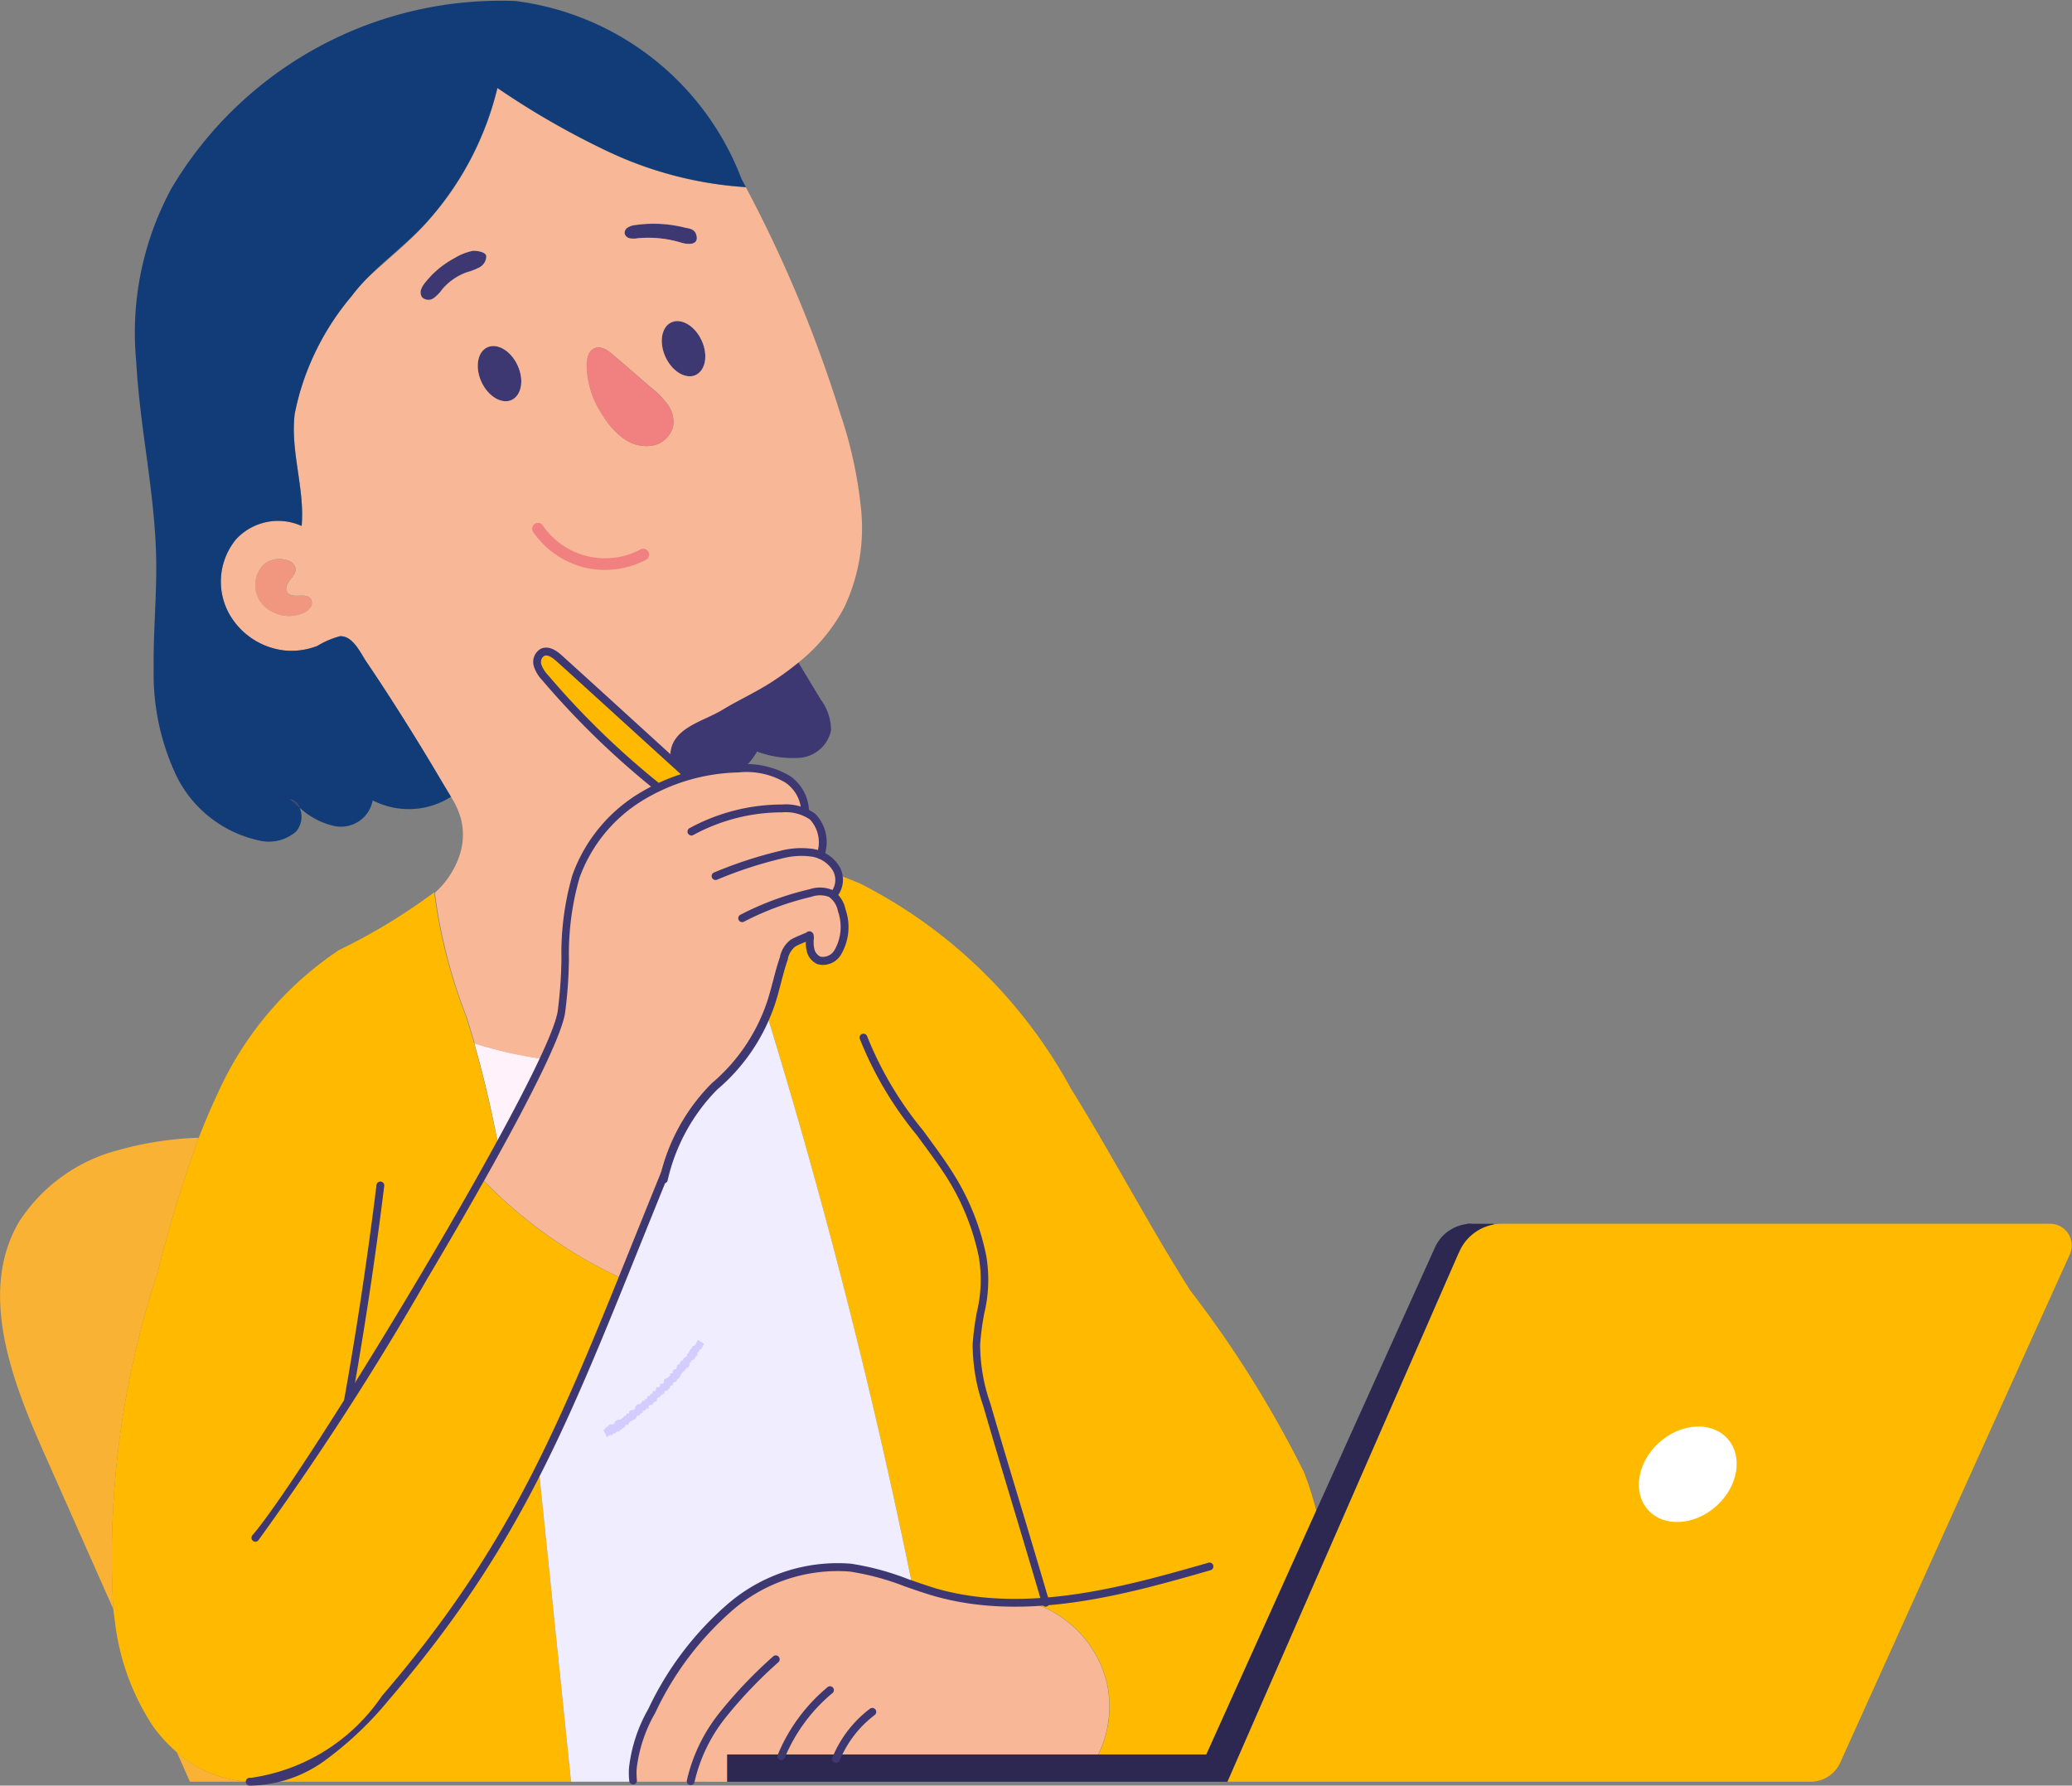<svg xmlns="http://www.w3.org/2000/svg" width="43.102" height="37.146" viewBox="0 0 43.102 37.146">
  <rect x="0" y="0" width="43.102" height="37.146" fill="#808080" stroke="none"/>
  <g id="banner-g-writer" transform="translate(-11.404)">
    <g id="Group_1762" data-name="Group 1762" transform="translate(11.404)">
      <path id="Path_1515" data-name="Path 1515" d="M176.264,1204.118a7.093,7.093,0,0,1,1.688-.261,27.369,27.369,0,0,0-.854,2.8,18.831,18.831,0,0,0-.923,7.01l-1.468-3.309c-.669-1.509-1.33-3.3-.506-4.734A3.5,3.5,0,0,1,176.264,1204.118Z" transform="translate(-173.816 -1180.189)" fill="#f9b233"/>
      <path id="Path_1516" data-name="Path 1516" d="M1376.9,1275.46h.564l-.6.686-.427-.224Z" transform="translate(-1346.38 -1250.002)" fill="#2c2852"/>
      <path id="Path_1517" data-name="Path 1517" d="M725.373,524.649c.141.3.087.625-.121.721s-.489-.07-.629-.372-.086-.625.121-.721S725.233,524.347,725.373,524.649Z" transform="translate(-710.779 -517.569)" fill="#3e3872"/>
      <path id="Path_1518" data-name="Path 1518" d="M390.861,1489.93h-6.618a4.032,4.032,0,0,0,2.748-1.728,22.7,22.7,0,0,0,3.154-4.677l.058.029Q390.532,1486.742,390.861,1489.93Z" transform="translate(-378.983 -1452.866)" fill="#ffba00"/>
      <path id="Path_1519" data-name="Path 1519" d="M415.2,922.4c-.069-.058-.136-.117-.2-.176A.3.3,0,0,1,415.2,922.4Z" transform="translate(-408.968 -905.593)" fill="#3e3872"/>
      <path id="Path_1520" data-name="Path 1520" d="M568.51,1125.166a8.786,8.786,0,0,0,1.449.325c-.232.5-.559,1.129-.943,1.829C568.879,1126.6,568.714,1125.876,568.51,1125.166Z" transform="translate(-558.644 -1103.465)" fill="#fff2fb"/>
      <path id="Path_1521" data-name="Path 1521" d="M572.234,545.405c.141.3.087.625-.121.721s-.489-.07-.629-.372-.086-.625.121-.721S572.094,545.1,572.234,545.405Z" transform="translate(-561.468 -537.806)" fill="#3e3872"/>
      <path id="Path_1522" data-name="Path 1522" d="M695.088,443.19c.059.213-.17.2-.306.161a2.353,2.353,0,0,0-.922-.091.462.462,0,0,1-.157,0,.138.138,0,0,1-.108-.1.132.132,0,0,1,.058-.121.341.341,0,0,1,.131-.051,2.659,2.659,0,0,1,1.078.052C694.968,443.056,695.057,443.075,695.088,443.19Z" transform="translate(-680.602 -438.299)" fill="#3e3872"/>
      <path id="Path_1523" data-name="Path 1523" d="M623.637,801.4l.4.358a3.911,3.911,0,0,0-.646.24,17.136,17.136,0,0,1-2.352-2.283.661.661,0,0,1-.158-.26.232.232,0,0,1,.1-.265c.12-.057.254.038.353.127Z" transform="translate(-609.695 -785.624)" fill="#ffba00"/>
      <path id="Path_1524" data-name="Path 1524" d="M577.915,896.693a3.919,3.919,0,0,1,.646-.241,4.387,4.387,0,0,1,1.019-.155l.11,0a1.6,1.6,0,0,1,.916.225.838.838,0,0,1,.368.684.588.588,0,0,1,.153.094.766.766,0,0,1,.161.809.654.654,0,0,1,.336.288.479.479,0,0,1,.045.124.455.455,0,0,1-.109.414.63.63,0,0,1,.172.312,1.029,1.029,0,0,1-.085.88.355.355,0,0,1-.387.162.315.315,0,0,1-.178-.228.922.922,0,0,1,0-.3c0,.015-.324.143-.362.171a.545.545,0,0,0-.189.309c-.1.3-.165.615-.263.917q-.042.128-.092.253a3.877,3.877,0,0,1-1.093,1.5,3.822,3.822,0,0,0-1.026,1.841l-.01,0c-.314.774-.6,1.491-.873,2.164a9.654,9.654,0,0,1-2.939-2.092q.188-.335.363-.653c.384-.7.711-1.33.943-1.829a4.47,4.47,0,0,0,.367-.978,15.858,15.858,0,0,1,.3-2.824,3.221,3.221,0,0,1,1.331-1.64A3.6,3.6,0,0,1,577.915,896.693Z" transform="translate(-564.222 -880.315)" fill="#f8b797"/>
      <path id="Path_1525" data-name="Path 1525" d="M701.464,1565.331h-1.2a1.514,1.514,0,0,1-.008-.277,3.087,3.087,0,0,1,.395-1.193,6.66,6.66,0,0,1,1.623-2.154,3.435,3.435,0,0,1,2.51-.83,6.028,6.028,0,0,1,1.284.355c.163.057.328.113.494.16a6.162,6.162,0,0,0,1.965.21,2.313,2.313,0,0,1,1.6,1.7,2.287,2.287,0,0,1-.184,1.464h-7.724v.567Z" transform="translate(-687.098 -1528.267)" fill="#f8b797"/>
      <path id="Path_1526" data-name="Path 1526" d="M381.77,1739.753h0Z" transform="translate(-376.51 -1702.689)" fill="#1dd51b"/>
      <path id="Path_1527" data-name="Path 1527" d="M818.965,1002.12a2.313,2.313,0,0,0-1.6-1.7,6.164,6.164,0,0,1-1.964-.21c-.166-.047-.33-.1-.494-.16q-1.225-6-3.025-11.869.051-.125.092-.253c.1-.3.158-.617.263-.917a.545.545,0,0,1,.189-.309c.038-.028.36-.156.362-.171a.921.921,0,0,0,0,.3.315.315,0,0,0,.178.228.355.355,0,0,0,.387-.162,1.029,1.029,0,0,0,.085-.88.629.629,0,0,0-.172-.312.455.455,0,0,0,.109-.414c.151.055.3.113.448.176a10.286,10.286,0,0,1,4.383,4.262c.859,1.381,1.61,2.824,2.482,4.2a22.931,22.931,0,0,1,2.368,3.784,6.648,6.648,0,0,1,.256.8l-2.291,5.078h-2.241A2.288,2.288,0,0,0,818.965,1002.12Z" transform="translate(-795.931 -967.087)" fill="#ffba00"/>
      <path id="Path_1528" data-name="Path 1528" d="M622.133,1106.451c.272-.673.559-1.39.873-2.164l.01,0a3.821,3.821,0,0,1,1.026-1.841,3.878,3.878,0,0,0,1.093-1.5q1.8,5.857,3.025,11.869a6.029,6.029,0,0,0-1.284-.355,3.434,3.434,0,0,0-2.51.83,6.66,6.66,0,0,0-1.623,2.154,3.089,3.089,0,0,0-.395,1.193,1.513,1.513,0,0,0,.009.277h-1.293q-.329-3.187-.658-6.375l-.058-.029C620.969,1109.287,621.513,1107.983,622.133,1106.451Z" transform="translate(-609.185 -1079.85)" fill="#efedff"/>
      <path id="Path_1529" data-name="Path 1529" d="M322.385,1715.615h-1.246l-.275-.619A2.428,2.428,0,0,0,322.385,1715.615Z" transform="translate(-317.188 -1678.551)" fill="#f9b233"/>
      <path id="Path_1530" data-name="Path 1530" d="M267.11,1004.75c.122-.317.256-.63.4-.936a7.052,7.052,0,0,1,2.519-2.97,12.259,12.259,0,0,0,1.978-1.2,10.962,10.962,0,0,0,.656,2.567q.091.284.173.57c.2.71.369,1.429.506,2.155q-.174.318-.363.653a9.653,9.653,0,0,0,2.939,2.092c-.62,1.532-1.164,2.836-1.786,4.058a22.7,22.7,0,0,1-3.154,4.677,4.032,4.032,0,0,1-2.748,1.728h-.063a2.429,2.429,0,0,1-1.521-.619,3.05,3.05,0,0,1-.486-.53,5,5,0,0,1-.8-2.235c-.01-.068-.019-.136-.027-.2a18.83,18.83,0,0,1,.923-7.01A27.345,27.345,0,0,1,267.11,1004.75Z" transform="translate(-262.975 -981.081)" fill="#ffba00"/>
      <circle id="Ellipse_30" data-name="Ellipse 30" cx="1.126" cy="1.126" r="1.126" transform="translate(15.052 7.243)" fill="#f8b797"/>
      <path id="Path_1531" data-name="Path 1531" d="M734.645,808.839a1.068,1.068,0,0,1,.215.645.725.725,0,0,1-.64.568,2.124,2.124,0,0,1-.9-.13,1.265,1.265,0,0,1-.278.346l-.11,0a4.39,4.39,0,0,0-1.019.155l-.4-.358c-.045-.633.655-.759,1.086-1.022.319-.193.661-.348.977-.549a5.89,5.89,0,0,0,.6-.433Z" transform="translate(-717.573 -794.288)" fill="#3e3872"/>
      <path id="Path_1532" data-name="Path 1532" d="M386.95,723.017a.163.163,0,0,1-.008.172.333.333,0,0,1-.141.112.725.725,0,0,1-.643-.014.613.613,0,0,1-.18-1,.528.528,0,0,1,.492-.073.232.232,0,0,1,.158.149c.02.093-.05.178-.109.252s-.115.177-.066.258.157.081.247.074S386.9,722.941,386.95,723.017Z" transform="translate(-380.484 -710.554)" fill="#f19780"/>
      <path id="Path_1533" data-name="Path 1533" d="M525.18,465.812a.264.264,0,0,1-.139.234,1.36,1.36,0,0,1-.267.1,1.2,1.2,0,0,0-.512.356.805.805,0,0,1-.178.183.189.189,0,0,1-.236-.015.175.175,0,0,1-.027-.161.446.446,0,0,1,.084-.146,1.934,1.934,0,0,1,.615-.514,1.19,1.19,0,0,1,.379-.151C524.963,465.7,525.171,465.722,525.18,465.812Z" transform="translate(-515.064 -460.485)" fill="#3e3872"/>
      <circle id="Ellipse_31" data-name="Ellipse 31" cx="1.126" cy="1.126" r="1.126" transform="translate(8.441 8.962)" fill="#f8b797"/>
      <path id="Path_1534" data-name="Path 1534" d="M362.438,344.867c-.054-.093-.112-.184-.165-.275q-.452-.769-.93-1.52-.327-.513-.666-1.017c-.124-.183-.282-.545-.549-.529a1.8,1.8,0,0,0-.467.2,1.485,1.485,0,0,1-.647.1,1.518,1.518,0,0,1-1.189-.764,1.384,1.384,0,0,1,.142-1.553,1.189,1.189,0,0,1,1.364-.277c.069-.777-.238-1.561-.143-2.339a9.147,9.147,0,0,1,.361-1.3,2.6,2.6,0,0,0,.106-.694,8.544,8.544,0,0,0,1.033-.819c.408-.378.85-.729,1.225-1.14a6.424,6.424,0,0,0,1.491-2.816,16.87,16.87,0,0,0,2.239,1.291,7.891,7.891,0,0,0,2.928.77,27.385,27.385,0,0,1,1.963,4.707,8.959,8.959,0,0,1,.436,2.021,3.845,3.845,0,0,1-.355,2.015,3.648,3.648,0,0,1-.95,1.143,5.9,5.9,0,0,1-.6.433c-.317.2-.659.356-.977.549-.431.263-1.132.389-1.087,1.022l-2.305-2.082c-.1-.089-.232-.184-.353-.127a.232.232,0,0,0-.1.265.661.661,0,0,0,.158.26,17.13,17.13,0,0,0,2.352,2.283,3.6,3.6,0,0,0-.376.208,3.221,3.221,0,0,0-1.331,1.64,15.849,15.849,0,0,0-.3,2.824,4.466,4.466,0,0,1-.367.978,8.8,8.8,0,0,1-1.449-.325q-.082-.286-.173-.57a10.961,10.961,0,0,1-.656-2.567l.046-.043a1.835,1.835,0,0,0,.471-.746,1.354,1.354,0,0,0,.024-.757A1.739,1.739,0,0,0,362.438,344.867Zm7.762-8.21a.968.968,0,1,0-.968.968A.968.968,0,0,0,370.2,336.658Zm-2.672-.568c.207-.1.261-.419.121-.721s-.422-.469-.629-.373-.261.419-.121.721S367.321,336.187,367.529,336.09Zm-.293-2.75c.136.041.364.052.306-.161-.031-.115-.121-.133-.225-.152a2.659,2.659,0,0,0-1.078-.052.341.341,0,0,0-.131.051.132.132,0,0,0-.059.121.138.138,0,0,0,.108.1.462.462,0,0,0,.157,0A2.354,2.354,0,0,1,367.236,333.34Zm-.178,3.818a.611.611,0,0,0-.113-.454,1.832,1.832,0,0,0-.335-.343c-.284-.243-.564-.492-.852-.731-.246-.205-.476-.125-.494.221a1.887,1.887,0,0,0,.342,1.092,1.616,1.616,0,0,0,.419.466.806.806,0,0,0,.6.151A.543.543,0,0,0,367.057,337.158Zm-3.357-.549c.207-.1.261-.419.121-.721s-.422-.469-.629-.373-.261.419-.121.721S363.494,336.705,363.7,336.609Zm-.111,1.767a.968.968,0,1,0-.968.968A.968.968,0,0,0,363.589,338.377Zm-.557-4.526a.264.264,0,0,0,.139-.234c-.009-.09-.217-.116-.281-.108a1.19,1.19,0,0,0-.379.151,1.935,1.935,0,0,0-.615.514.446.446,0,0,0-.084.146.175.175,0,0,0,.027.161.189.189,0,0,0,.236.015.805.805,0,0,0,.178-.183,1.2,1.2,0,0,1,.512-.356A1.361,1.361,0,0,0,363.032,333.85Zm-3.519,7.074a.163.163,0,0,0,.009-.172c-.05-.076-.158-.077-.249-.07s-.2,0-.247-.074.006-.185.066-.258.13-.159.109-.252a.232.232,0,0,0-.158-.149.528.528,0,0,0-.492.073.613.613,0,0,0,.18,1,.725.725,0,0,0,.643.014A.333.333,0,0,0,359.513,340.924Z" transform="translate(-353.055 -328.289)" fill="#f8b797"/>
      <path id="Path_1535" data-name="Path 1535" d="M663.815,547.421a.612.612,0,0,1,.113.454.543.543,0,0,1-.438.4.806.806,0,0,1-.6-.151,1.617,1.617,0,0,1-.419-.466,1.888,1.888,0,0,1-.342-1.092c.018-.345.248-.426.495-.221.288.239.568.487.852.731A1.832,1.832,0,0,1,663.815,547.421Z" transform="translate(-649.926 -539.005)" fill="#f18180"/>
      <path id="Path_1536" data-name="Path 1536" d="M794.416,1275.46a.835.835,0,0,0-.761.492l-2.467,5.469L788.9,1286.5h-9.965v.567H789.34l5.075-11.606Z" transform="translate(-763.805 -1250.002)" fill="#2c2852"/>
      <path id="Path_1537" data-name="Path 1537" d="M1212.483,1275.46h-11.406a.97.97,0,0,0-.888.581l-4.821,11.025H1207.5a.674.674,0,0,0,.614-.4l4.776-10.573A.451.451,0,0,0,1212.483,1275.46Z" transform="translate(-1169.832 -1250.002)" fill="#ffba00"/>
      <ellipse id="Ellipse_32" data-name="Ellipse 32" cx="1.11" cy="0.889" rx="1.11" ry="0.889" transform="translate(33.689 30.747) rotate(-41.83)" fill="#fff"/>
      <path id="Path_1538" data-name="Path 1538" d="M294.068,258.81a6.425,6.425,0,0,1-1.491,2.816c-.492.54-1.1.931-1.536,1.513a5.467,5.467,0,0,0-1.188,2.445c-.1.777.212,1.562.143,2.339a1.189,1.189,0,0,0-1.364.277,1.384,1.384,0,0,0-.142,1.553,1.518,1.518,0,0,0,1.189.764,1.486,1.486,0,0,0,.647-.1,1.8,1.8,0,0,1,.467-.2c.267-.015.426.346.549.529q.339.5.666,1.017.478.751.93,1.52c.054.091.111.182.165.275a1.635,1.635,0,0,1-1.628.074.671.671,0,0,1-.8.533,1.554,1.554,0,0,1-.72-.381.3.3,0,0,0-.2-.176c.065.059.132.118.2.176a.476.476,0,0,1-.077.5.87.87,0,0,1-.781.179,2.5,2.5,0,0,1-1.717-1.366,4.953,4.953,0,0,1-.461-2.206c-.011-.758.065-1.516.052-2.274-.024-1.375-.34-2.73-.414-4.1a6.3,6.3,0,0,1,.736-3.624,7.965,7.965,0,0,1,7.154-3.89,5.817,5.817,0,0,1,4.7,3.7l.092.171a7.892,7.892,0,0,1-2.928-.77A16.873,16.873,0,0,1,294.068,258.81Z" transform="translate(-283.722 -256.982)" fill="#123c78"/>
      <g id="Group_1746" data-name="Group 1746" transform="translate(12.544 27.876)">
        <path id="Path_1708" data-name="Path 1708" d="M675.713,1374.185c.016.021.012.006.013,0s.021-.015.02-.016l.034-.019h.047l.024-.035.045,0,.022-.038.049,0,.027-.029.031-.023.03-.025.036-.017.012-.05.054.009.017-.043.026-.031.038-.014.031-.024.039-.013.02-.038.023-.033.044-.008.02-.038.042-.01.011-.048.046-.005.018-.039h.052l0-.057.036-.018.049,0,.012-.045.033-.021.042-.011,0-.054.031-.023.038-.016.018-.037.041-.013.03-.025.006-.049h.056l.02-.035.031-.024.008-.047.049-.007.007-.047.033-.022.041-.015.013-.041.035-.021.021-.033.016-.037.021-.033.024-.031.034-.022.022-.032.026-.029.038-.019.022-.032,0-.048.026-.029.025-.03.039-.018.024-.031.018-.035.034-.023-.005-.052.034-.023.014-.037.038-.021.017-.036.018-.035c0-.008.024-.005.01-.026,0,0,.006-.007-.036-.037l-.02-.013-.036-.022c-.022-.013-.029-.016-.03-.014s-.006.019-.01.028l-.021.032-.014.036-.032.024-.036.02-.013.038-.034.022-.013.038-.02.033-.028.027-.006.043-.036.02-.032.023-.013.039-.039.017-.021.032-.018.034-.041.015-.009.042-.012.04-.046.01-.027.026v.051l-.05.006-.006.046-.028.026-.029.025-.04.014-.029.024,0,.049-.024.03-.056,0,0,.049-.029.024-.048,0-.01.044-.015.039-.055,0,0,.051-.044.008-.014.041-.049,0,0,.052-.043.009-.015.041-.048,0-.016.04-.027.027-.051,0-.028.025-.025.029-.008.05-.033.02h-.047l-.034.018-.007.053h-.048l-.016.041-.038.013-.024.032-.03.023-.032.02-.044,0-.033.019-.031.021-.014.046-.039.01h-.046l-.029.024-.025.031-.039.009-.017.044a.046.046,0,0,0-.014,0l-.01,0s-.018,0,.039.091C675.7,1374.161,675.706,1374.177,675.713,1374.185Z" transform="translate(-675.636 -1372.173)" fill="#d2ccff"/>
      </g>
      <g id="Group_1747" data-name="Group 1747" transform="translate(11.062 10.862)">
        <path id="Path_1709" data-name="Path 1709" d="M617.9,692.5a1.79,1.79,0,0,1-.432-.052,1.834,1.834,0,0,1-1.068-.749.122.122,0,0,1,.2-.136,1.568,1.568,0,0,0,2.045.508.122.122,0,0,1,.115.215A1.832,1.832,0,0,1,617.9,692.5Z" transform="translate(-616.379 -691.506)" fill="#f18180"/>
      </g>
      <g id="Group_1748" data-name="Group 1748" transform="translate(5.115 24.356)">
        <path id="Path_1710" data-name="Path 1710" d="M378.582,1244.171h-.039a.081.081,0,0,1,0-.162h.036a3.964,3.964,0,0,0,2.713-1.7c2.672-3.113,3.646-5.532,5.26-9.54q.258-.64.54-1.336a.081.081,0,1,1,.151.061q-.283.7-.539,1.335c-1.62,4.024-2.6,6.452-5.287,9.585a7.223,7.223,0,0,1-1.272,1.208A2.7,2.7,0,0,1,378.582,1244.171Z" transform="translate(-378.464 -1231.382)" fill="#3e3872"/>
      </g>
      <g id="Group_1749" data-name="Group 1749" transform="translate(16.689 17.135)">
        <path id="Path_1711" data-name="Path 1711" d="M841.49,942.485" transform="translate(-841.49 -942.485)" fill="none" stroke="#3e3872" stroke-linecap="round" stroke-linejoin="round" stroke-width="4"/>
      </g>
      <g id="Group_1750" data-name="Group 1750" transform="translate(5.232 15.899)">
        <path id="Path_1712" data-name="Path 1712" d="M383.213,909.209a.081.081,0,0,1-.062-.134c1.117-1.3,6.153-9.612,6.35-10.9a9.246,9.246,0,0,0,.078-1.1,5.841,5.841,0,0,1,.23-1.739,3.289,3.289,0,0,1,1.364-1.682,4.156,4.156,0,0,1,2.081-.615,1.8,1.8,0,0,1,1.076.238.925.925,0,0,1,.4.747.081.081,0,0,1-.163,0,.756.756,0,0,0-.333-.609,1.589,1.589,0,0,0-.978-.209,3.993,3.993,0,0,0-2,.59,3.126,3.126,0,0,0-1.3,1.6,5.719,5.719,0,0,0-.221,1.691,9.366,9.366,0,0,1-.08,1.119c-.131.861-2.053,4.162-2.872,5.541a61,61,0,0,1-3.514,5.44A.081.081,0,0,1,383.213,909.209Z" transform="translate(-383.132 -893.036)" fill="#3e3872"/>
      </g>
      <g id="Group_1751" data-name="Group 1751" transform="translate(14.301 16.732)">
        <path id="Path_1713" data-name="Path 1713" d="M748.713,927.5a.081.081,0,0,1-.078-.1.7.7,0,0,0-.138-.718.894.894,0,0,0-.579-.151h0a3.873,3.873,0,0,0-1.85.472.081.081,0,1,1-.078-.143,4.036,4.036,0,0,1,1.927-.492h0a1.036,1.036,0,0,1,.685.191.844.844,0,0,1,.187.888A.081.081,0,0,1,748.713,927.5Z" transform="translate(-745.947 -926.364)" fill="#3e3872"/>
      </g>
      <g id="Group_1752" data-name="Group 1752" transform="translate(14.807 17.645)">
        <path id="Path_1714" data-name="Path 1714" d="M768.713,963.905a.081.081,0,0,1-.061-.135.4.4,0,0,0,.035-.428.629.629,0,0,0-.452-.3,1.576,1.576,0,0,0-.6.037,8.609,8.609,0,0,0-1.363.445.081.081,0,1,1-.06-.151,8.876,8.876,0,0,1,1.388-.453,1.725,1.725,0,0,1,.66-.038.791.791,0,0,1,.567.38.56.56,0,0,1-.056.61A.081.081,0,0,1,768.713,963.905Z" transform="translate(-766.164 -962.868)" fill="#3e3872"/>
      </g>
      <g id="Group_1753" data-name="Group 1753" transform="translate(13.719 18.455)">
        <path id="Path_1715" data-name="Path 1715" d="M722.745,1001.442a.081.081,0,0,1-.077-.106,4.05,4.05,0,0,1,1.081-1.973,3.812,3.812,0,0,0,1.16-1.719c.044-.137.082-.279.118-.417.043-.165.088-.336.146-.5l0-.01a.606.606,0,0,1,.214-.338l.016-.01a1.534,1.534,0,0,1,.185-.087l.084-.036.02-.008a.165.165,0,0,0,.025-.011l0,0a.092.092,0,0,1,.094-.022.094.094,0,0,1,.06.079.292.292,0,0,1,0,.1.294.294,0,0,0,0,.036.549.549,0,0,0,.012.136.239.239,0,0,0,.128.171.28.28,0,0,0,.292-.134.969.969,0,0,0,.073-.81.464.464,0,0,0-.188-.3.537.537,0,0,0-.367,0,5.982,5.982,0,0,0-1.4.517.081.081,0,1,1-.075-.144,6.147,6.147,0,0,1,1.44-.531.672.672,0,0,1,.482.019.631.631,0,0,1,.266.4,1.125,1.125,0,0,1-.1.95.435.435,0,0,1-.482.19.392.392,0,0,1-.228-.285.705.705,0,0,1-.016-.176s0,0,0-.006l-.055.023a1.4,1.4,0,0,0-.165.077l0,0a.455.455,0,0,0-.155.259l0,.01c-.056.159-.1.327-.142.489-.037.14-.074.285-.12.426a3.977,3.977,0,0,1-1.21,1.794,3.928,3.928,0,0,0-1.031,1.9A.081.081,0,0,1,722.745,1001.442Z" transform="translate(-722.664 -995.281)" fill="#3e3872"/>
      </g>
      <g id="Group_1755" data-name="Group 1755" transform="translate(13.078 32.503)">
        <path id="Path_1717" data-name="Path 1717" d="M697.1,1561.92a.081.081,0,0,1-.081-.073,1.594,1.594,0,0,1-.006-.267,3.17,3.17,0,0,1,.4-1.225,6.606,6.606,0,0,1,1.644-2.179,3.5,3.5,0,0,1,2.571-.848,5.538,5.538,0,0,1,1.188.32c.2.069.4.14.6.2,1.894.538,3.977-.06,5.651-.54a.081.081,0,1,1,.045.156c-1.693.486-3.8,1.091-5.74.54-.207-.059-.412-.131-.611-.2a5.413,5.413,0,0,0-1.153-.312,3.341,3.341,0,0,0-2.449.812,6.454,6.454,0,0,0-1.6,2.128,3.029,3.029,0,0,0-.386,1.161,1.437,1.437,0,0,0,.005.239.081.081,0,0,1-.072.089Z" transform="translate(-697.007 -1557.302)" fill="#3e3872"/>
      </g>
      <g id="Group_1756" data-name="Group 1756" transform="translate(14.287 34.436)">
        <path id="Path_1718" data-name="Path 1718" d="M745.464,1637.325l-.016,0a.081.081,0,0,1-.063-.1,3.485,3.485,0,0,1,.675-1.4,9.52,9.52,0,0,1,1.118-1.175.081.081,0,0,1,.111.119,9.4,9.4,0,0,0-1.1,1.154,3.327,3.327,0,0,0-.645,1.338A.081.081,0,0,1,745.464,1637.325Z" transform="translate(-745.383 -1634.627)" fill="#3e3872"/>
      </g>
      <g id="Group_1757" data-name="Group 1757" transform="translate(16.172 35.089)">
        <path id="Path_1719" data-name="Path 1719" d="M820.856,1662.287a.083.083,0,0,1-.031-.006.081.081,0,0,1-.044-.106,3.633,3.633,0,0,1,1.027-1.4.081.081,0,1,1,.1.125,3.469,3.469,0,0,0-.98,1.335A.081.081,0,0,1,820.856,1662.287Z" transform="translate(-820.774 -1660.759)" fill="#3e3872"/>
      </g>
      <g id="Group_1758" data-name="Group 1758" transform="translate(17.31 35.531)">
        <path id="Path_1720" data-name="Path 1720" d="M866.382,1679.579a.083.083,0,0,1-.031-.006.081.081,0,0,1-.044-.106,2.424,2.424,0,0,1,.779-1.011.081.081,0,0,1,.1.13,2.261,2.261,0,0,0-.727.943A.081.081,0,0,1,866.382,1679.579Z" transform="translate(-866.3 -1678.44)" fill="#3e3872"/>
      </g>
      <g id="Group_1759" data-name="Group 1759" transform="translate(17.885 21.505)">
        <path id="Path_1721" data-name="Path 1721" d="M893.2,1129.219a.081.081,0,0,1-.078-.059c-.182-.625-.4-1.354-.612-2.058s-.43-1.434-.612-2.06a3.917,3.917,0,0,1-.22-1.283,5.624,5.624,0,0,1,.088-.671,2.841,2.841,0,0,0,.038-1.156,4.956,4.956,0,0,0-.69-1.683c-.187-.287-.4-.569-.6-.843a7.533,7.533,0,0,1-1.184-2,.081.081,0,1,1,.154-.052,7.408,7.408,0,0,0,1.161,1.955c.2.275.415.56.6.851a5.117,5.117,0,0,1,.712,1.737,2.969,2.969,0,0,1-.037,1.219,5.5,5.5,0,0,0-.086.652,3.743,3.743,0,0,0,.214,1.229c.182.625.4,1.354.612,2.058s.43,1.434.613,2.06a.081.081,0,0,1-.055.1A.078.078,0,0,1,893.2,1129.219Z" transform="translate(-889.33 -1117.3)" fill="#3e3872"/>
      </g>
      <g id="Group_1760" data-name="Group 1760" transform="translate(7.157 24.579)">
        <path id="Path_1722" data-name="Path 1722" d="M460.225,1244.935h-.014a.081.081,0,0,1-.066-.094c.264-1.478.49-2.983.674-4.473a.081.081,0,1,1,.161.02c-.184,1.492-.411,3-.676,4.481A.081.081,0,0,1,460.225,1244.935Z" transform="translate(-460.144 -1240.296)" fill="#3e3872"/>
      </g>
      <g id="Group_1761" data-name="Group 1761" transform="translate(11.094 13.472)">
        <path id="Path_1723" data-name="Path 1723" d="M620.231,798.912a.081.081,0,0,1-.051-.018,17.275,17.275,0,0,1-2.36-2.291.744.744,0,0,1-.175-.294.315.315,0,0,1,.146-.358c.188-.089.379.084.442.141.455.411.905.821,1.34,1.218s.886.808,1.341,1.219a.081.081,0,1,1-.109.121c-.456-.412-.906-.822-1.342-1.219s-.885-.807-1.34-1.217c-.117-.106-.2-.143-.263-.114a.155.155,0,0,0-.058.172.6.6,0,0,0,.141.227,17.107,17.107,0,0,0,2.338,2.27.081.081,0,0,1-.051.145Z" transform="translate(-617.636 -795.926)" fill="#3e3872"/>
      </g>
    </g>
  </g>
</svg>

